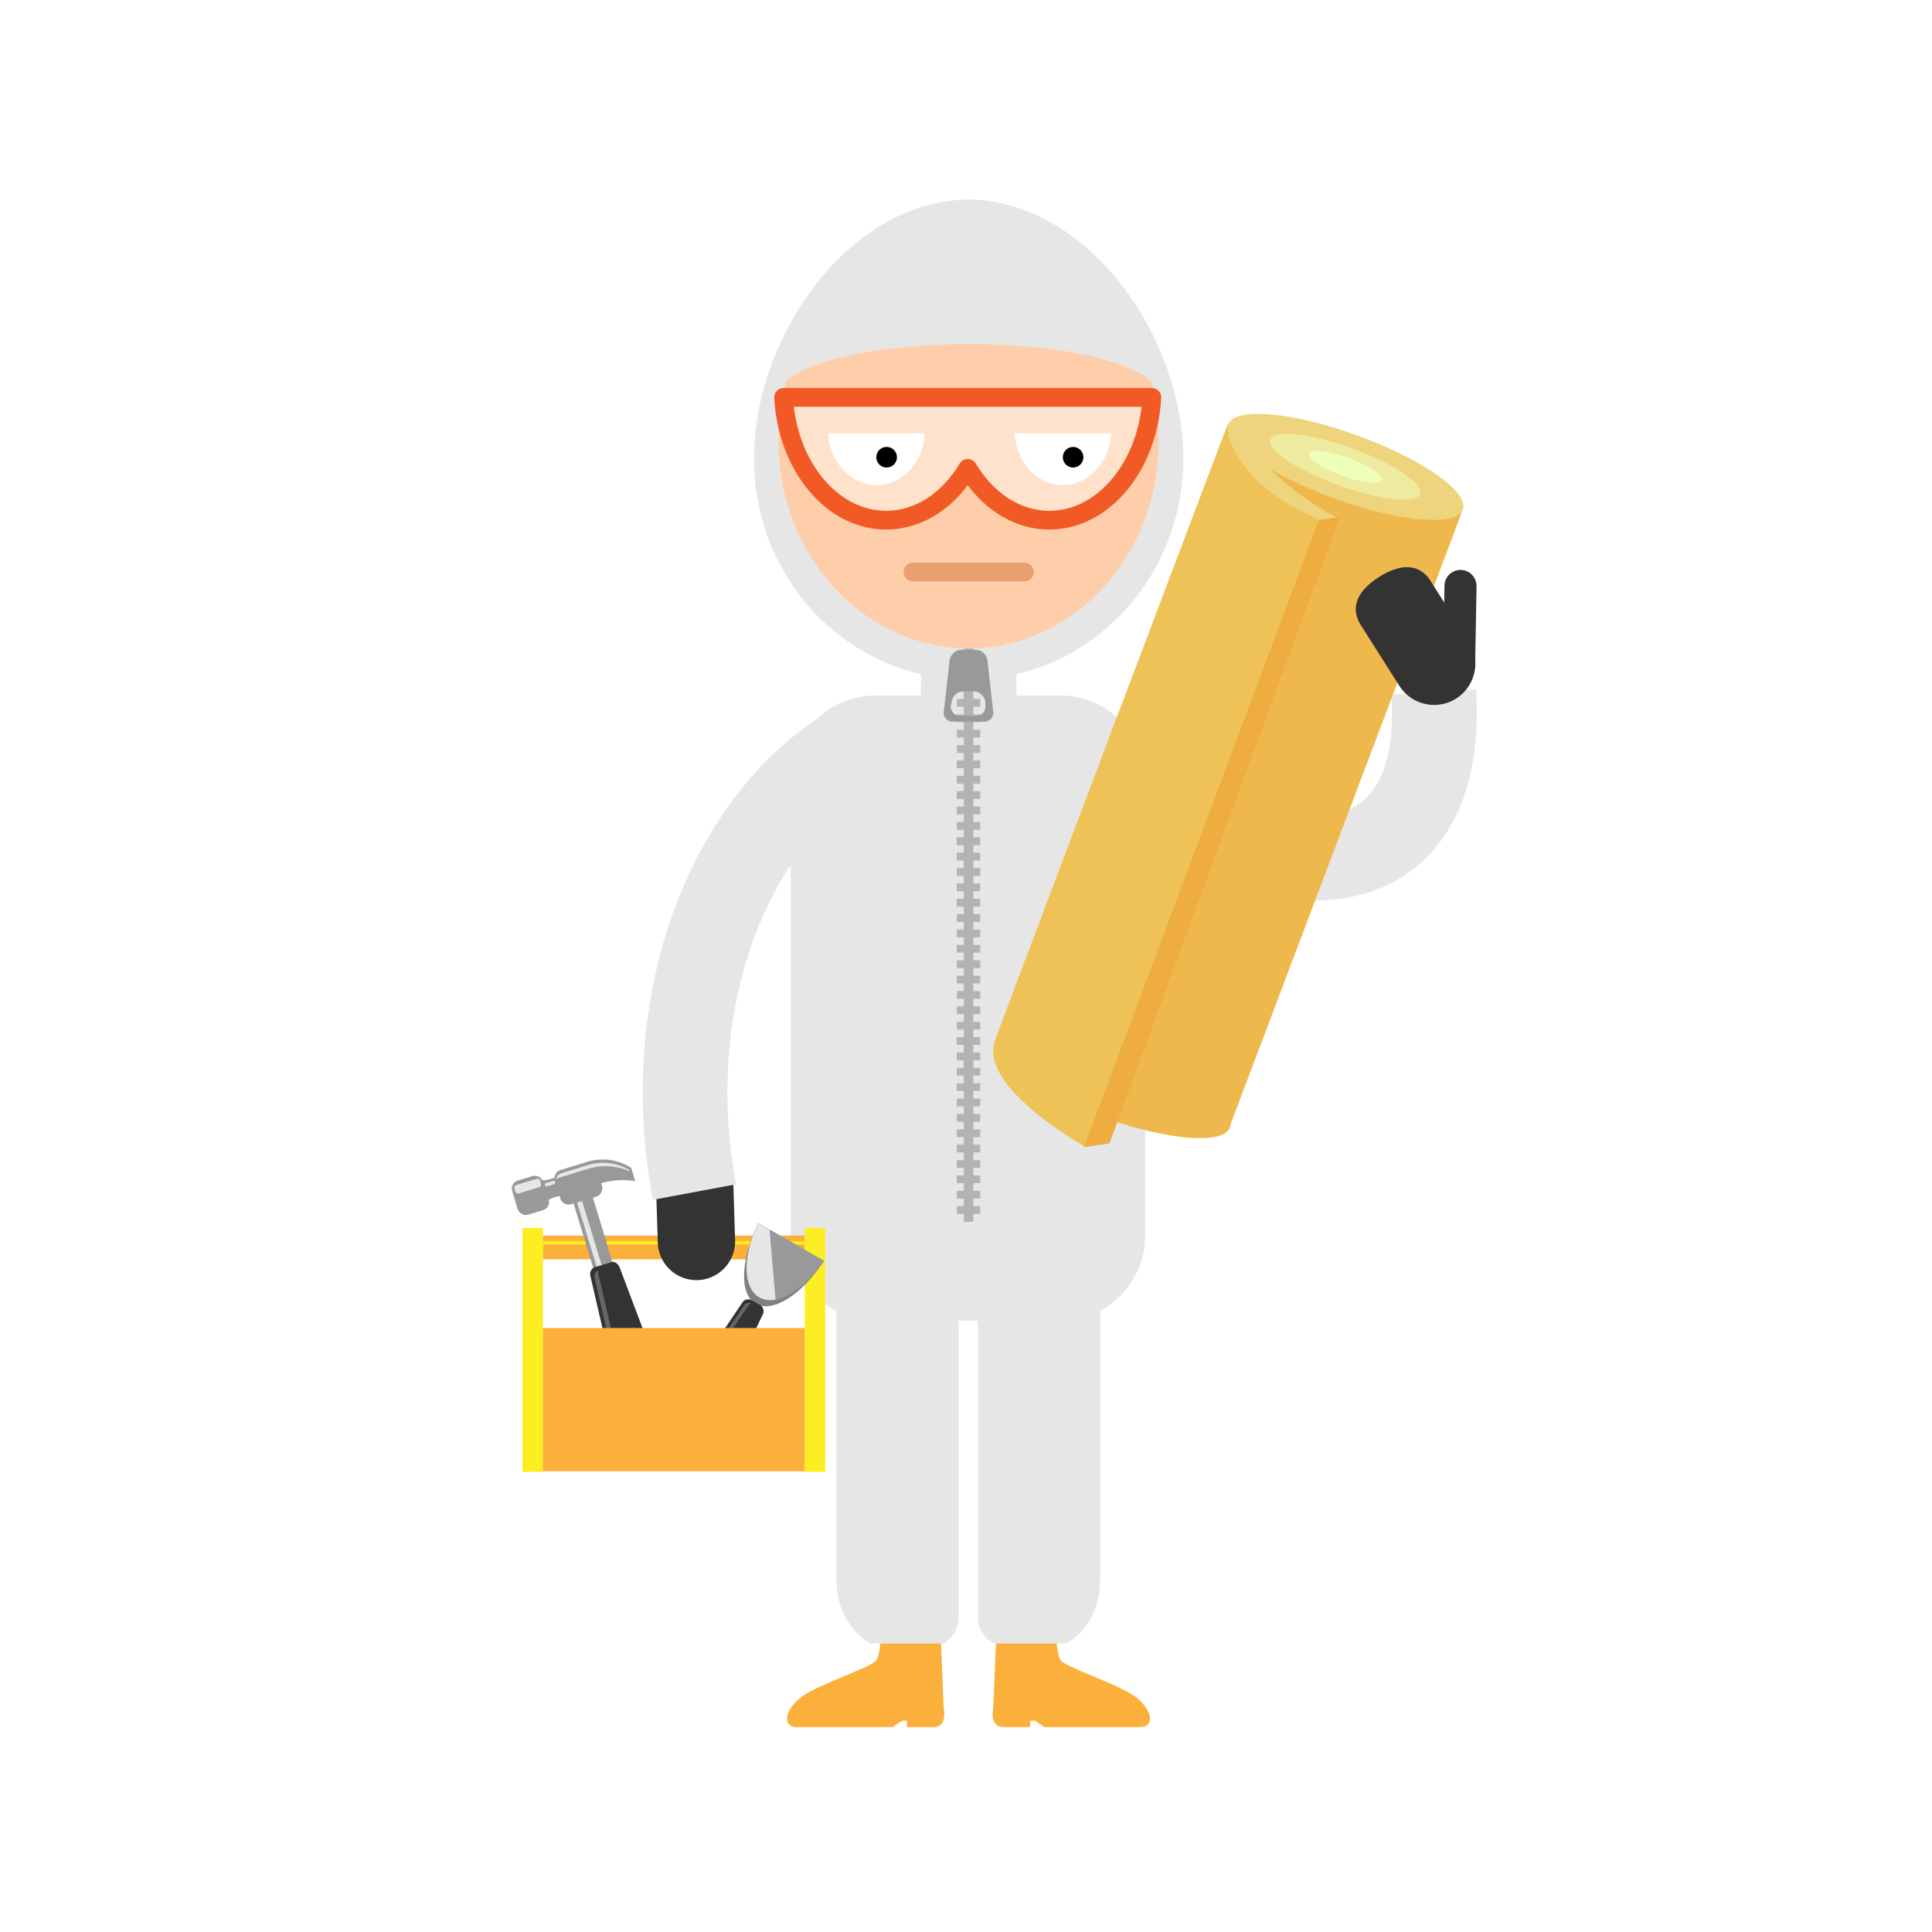<svg xmlns="http://www.w3.org/2000/svg" xmlns:xlink="http://www.w3.org/1999/xlink" viewBox="0 0 219.43 219.43"><defs><style>.cls-1{fill:#e6e6e6;}.cls-2{fill:#fbb03b;}.cls-3{fill:#feceaa;}.cls-4{stroke:#f15a24;stroke-width:2.13px;fill:url(#linear-gradient);}.cls-4,.cls-5{stroke-linecap:round;stroke-linejoin:round;}.cls-20,.cls-5,.cls-7{fill:none;}.cls-5{stroke:#e8a070;stroke-width:2.14px;}.cls-6{fill:#fff;}.cls-7{stroke:#e6e6e6;stroke-width:9.62px;}.cls-20,.cls-7{stroke-miterlimit:10;}.cls-8{fill:#eeb84d;}.cls-9{fill:#333;}.cls-10{fill:#fcee21;}.cls-11{fill:gray;}.cls-12{fill:#999;}.cls-13{fill:#666;}.cls-14{fill:#b3b3b3;}.cls-15{fill:#eed47d;}.cls-16{fill:#eeeba1;}.cls-17{fill:#eeffba;}.cls-18{fill:#eec257;}.cls-19{fill:#eeac41;}.cls-20{stroke:#fff;}</style><linearGradient id="linear-gradient" x1="88.95" y1="52.11" x2="130.77" y2="52.11" gradientUnits="userSpaceOnUse"><stop offset="0" stop-color="#fff" stop-opacity="0.4"/><stop offset="1" stop-color="#fff" stop-opacity="0.4"/></linearGradient></defs><title>Asset 2</title><g id="Layer_2" data-name="Layer 2"><g id="Layer_1-2" data-name="Layer 1"><rect class="cls-1" x="104.6" y="71.23" width="10.84" height="12.92"/><path class="cls-2" d="M100.1,184.27s0,3.51-.56,4.29-5.5,2.36-7.92,3.78-3,3.82-1.08,3.82h10.84l1.07-.73H103v.73h3c1.69,0,1.18-2.15,1.18-2.15l-.4-9.74Z"/><path class="cls-1" d="M107.11,186.67H98.92S95,184.86,95,179.26V145.41h13.89v38.43A3.43,3.43,0,0,1,107.11,186.67Z"/><path class="cls-2" d="M119.9,184.27s0,3.51.57,4.29,5.49,2.36,7.91,3.78,3,3.82,1.09,3.82H118.62l-1.06-.73H117v.73h-3c-1.69,0-1.19-2.15-1.19-2.15l.4-9.74Z"/><path class="cls-1" d="M112.89,186.67h8.19s3.88-1.81,3.88-7.41V145.41H111.07v38.43A3.43,3.43,0,0,0,112.89,186.67Z"/><path class="cls-1" d="M134.4,52.08C134.4,66,123.49,77.19,110,77.19S85.63,66,85.63,52.08,96.55,22.7,110,22.7,134.4,38.21,134.4,52.08Z"/><path class="cls-3" d="M131.6,50.16c0,13-9.66,23.47-21.58,23.47S88.43,63.13,88.43,50.16,98.09,22.7,110,22.7,131.6,37.2,131.6,50.16Z"/><path class="cls-1" d="M120.48,79H99.42a9.65,9.65,0,0,0-9.62,9.62v51.76A9.65,9.65,0,0,0,99.43,150h21a9.65,9.65,0,0,0,9.63-9.62V88.65A9.65,9.65,0,0,0,120.48,79Z"/><path class="cls-4" d="M112.25,45.13H89c.42,7.79,5.47,13.95,11.65,13.95,3.78,0,7.13-2.31,9.26-5.88,2.14,3.57,5.49,5.88,9.26,5.88,6.18,0,11.24-6.16,11.65-13.95Z"/><line class="cls-5" x1="103.69" y1="64.97" x2="116.34" y2="64.97"/><path class="cls-6" d="M94.05,49.23c.2,3.28,2.58,5.87,5.49,5.87s5.3-2.59,5.5-5.87Z"/><path d="M101.87,51.93a1.17,1.17,0,0,1-2.34,0,1.17,1.17,0,1,1,2.34,0Z"/><path class="cls-6" d="M115.23,49.23c.2,3.28,2.58,5.87,5.49,5.87s5.3-2.59,5.49-5.87Z"/><circle cx="121.88" cy="51.93" r="1.17"/><path class="cls-1" d="M110,39.08c9.84,0,18.13,1.78,20.73,4.21C128.14,32.56,119.85,22.7,110,22.7S91.89,32.56,89.29,43.29C91.88,40.86,100.18,39.08,110,39.08Z"/><path class="cls-7" d="M162.85,78.6c1.48,24.41-20.22,23.59-40,6.46"/><rect class="cls-8" x="102.09" y="74.03" width="74.84" height="28.4" transform="translate(7.65 187.54) rotate(-69.3)"/><path class="cls-9" d="M158.92,77.87a4.68,4.68,0,0,0,6.46,1.47h0a4.69,4.69,0,0,0,1.46-6.47L162.49,66c-1.38-2.19-3.66-1.86-5.84-.48h0c-2.2,1.38-3.47,3.29-2.09,5.48Z"/><path class="cls-9" d="M163.92,75a1.81,1.81,0,0,0,1.78,1.85h0A1.82,1.82,0,0,0,167.55,75l.15-8.41a1.83,1.83,0,0,0-1.79-1.86h0a1.82,1.82,0,0,0-1.85,1.78Z"/><rect class="cls-2" x="61.65" y="140.33" width="29.75" height="2.7"/><rect class="cls-10" x="61.65" y="140.96" width="29.75" height="0.39"/><rect class="cls-10" x="91.41" y="139.46" width="2.31" height="27.71"/><rect class="cls-10" x="59.34" y="139.46" width="2.32" height="27.71"/><path class="cls-9" d="M83.49,140.86a4.4,4.4,0,0,1-4.26,4.53h0a4.39,4.39,0,0,1-4.52-4.26l-.24-7.64c-.08-2.43,1.86-3.37,4.29-3.44h0c2.42-.08,4.41.74,4.49,3.16Z"/><path class="cls-7" d="M97.31,84.54c-13.83,7.7-22.66,28.19-18.44,50.85"/><path class="cls-11" d="M86.13,138.92c-2,4.09-2.21,8.05-.3,9.15s5.24-1,7.76-4.86Z"/><path class="cls-12" d="M86.13,138.92c-1.8,3.69-1.79,7.33.12,8.43s5-.74,7.34-4.14Z"/><path class="cls-9" d="M82.57,157.84a.68.68,0,0,1-.95.3l-2.37-1.37a.65.65,0,0,1-.22-1l5.31-7.87a.79.79,0,0,1,1-.24l1,.57a.8.8,0,0,1,.32,1Z"/><path class="cls-13" d="M79.64,156.17,85,148.28a.79.79,0,0,1,.33-.27.75.75,0,0,0-.84.29l-5,7.44a.63.63,0,0,0,.09.82A.64.64,0,0,1,79.64,156.17Z"/><path class="cls-1" d="M87.4,139.65l-1.27-.73c-1.8,3.69-1.79,7.33.12,8.43a2.69,2.69,0,0,0,1.83.26Z"/><rect class="cls-12" x="58.41" y="133.74" width="3.68" height="4.05" rx="0.94" transform="translate(-36.87 23.38) rotate(-16.9)"/><path class="cls-12" d="M69.56,143.33a.44.44,0,0,1-.29.55l-1.36.41a.44.44,0,0,1-.54-.29l-2.43-8a.43.43,0,0,1,.3-.54l1.35-.42a.43.43,0,0,1,.54.29Z"/><path class="cls-1" d="M68.58,144.5a.11.11,0,0,1-.08.14l-.35.11a.11.11,0,0,1-.14-.08l-2.44-8a.12.12,0,0,1,.08-.15l.35-.1a.11.11,0,0,1,.14.07Z"/><path class="cls-9" d="M76.31,159.66a1,1,0,0,1-.75,1.15l-3.45,1a.94.94,0,0,1-1.26-.53c-1.52-6.53-2.28-9.8-3.79-16.33a.85.85,0,0,1,.41-1l2-.6c.34-.11.75.18.92.63C72.75,150.25,73.94,153.39,76.31,159.66Z"/><path class="cls-13" d="M71.77,161.11c-1.53-6.58-2.29-9.88-3.82-16.46a1.28,1.28,0,0,1,0-.39.83.83,0,0,0-.39,1l3.62,15.57a.76.76,0,0,0,.75.55A.6.6,0,0,1,71.77,161.11Z"/><path class="cls-12" d="M66.57,132h0l-2.92.89a.93.93,0,0,0-.66.87l-.67.2a2.42,2.42,0,0,1-1.53-.06l.91,3a2.25,2.25,0,0,1,1.18-.88l.66-.2.11.34a1,1,0,0,0,1.18.63l2.92-.89a1,1,0,0,0,.63-1.18l-.11-.34h0a8.81,8.81,0,0,1,3.88-.23l-.46-1.51A6,6,0,0,0,66.57,132Z"/><path class="cls-1" d="M63.6,133.73l3-.92h0a6.84,6.84,0,0,1,4.93.23l-.06-.17a5.9,5.9,0,0,0-4.87-.49h0l-2.81.86a.86.86,0,0,0-.63.74A1,1,0,0,1,63.6,133.73Z"/><path class="cls-1" d="M61.46,134.53c0,.12-.08.27-.26.32l-2.24.68a.31.31,0,0,1-.4-.12l-.15-.51c0-.12.08-.26.26-.32l2.24-.68c.18-.05.36,0,.4.12Z"/><path class="cls-1" d="M63.06,134.36s0,.11-.1.13l-.88.26c-.07,0-.14,0-.15-.05l-.06-.19s0-.11.1-.13l.87-.27c.08,0,.15,0,.16,0Z"/><rect class="cls-2" x="61.65" y="150.83" width="29.75" height="16.27"/><rect class="cls-14" x="109.46" y="73.65" width="1.09" height="65.12"/><rect class="cls-14" x="108.67" y="105.58" width="2.66" height="0.88"/><rect class="cls-14" x="108.67" y="107.32" width="2.66" height="0.88"/><rect class="cls-14" x="108.67" y="109.07" width="2.66" height="0.88"/><rect class="cls-14" x="108.67" y="110.81" width="2.66" height="0.88"/><rect class="cls-14" x="108.67" y="112.56" width="2.66" height="0.88"/><rect class="cls-14" x="108.67" y="114.3" width="2.66" height="0.88"/><rect class="cls-14" x="108.67" y="116.05" width="2.66" height="0.88"/><rect class="cls-14" x="108.67" y="93.36" width="2.66" height="0.88"/><rect class="cls-14" x="108.67" y="95.1" width="2.66" height="0.89"/><rect class="cls-14" x="108.67" y="96.85" width="2.66" height="0.88"/><rect class="cls-14" x="108.67" y="98.59" width="2.66" height="0.88"/><rect class="cls-14" x="108.67" y="100.34" width="2.66" height="0.88"/><rect class="cls-14" x="108.67" y="102.08" width="2.66" height="0.88"/><rect class="cls-14" x="108.67" y="103.83" width="2.66" height="0.88"/><rect class="cls-14" x="108.67" y="81.14" width="2.66" height="0.88"/><rect class="cls-14" x="108.67" y="82.88" width="2.66" height="0.88"/><rect class="cls-14" x="108.67" y="84.63" width="2.66" height="0.88"/><rect class="cls-14" x="108.67" y="86.37" width="2.66" height="0.88"/><rect class="cls-14" x="108.67" y="74.16" width="2.66" height="0.88"/><rect class="cls-14" x="108.67" y="75.9" width="2.66" height="0.88"/><rect class="cls-14" x="108.67" y="77.65" width="2.66" height="0.88"/><rect class="cls-14" x="108.67" y="79.39" width="2.66" height="0.88"/><rect class="cls-14" x="108.67" y="88.12" width="2.66" height="0.89"/><rect class="cls-14" x="108.67" y="89.86" width="2.66" height="0.88"/><rect class="cls-14" x="108.67" y="91.61" width="2.66" height="0.88"/><rect class="cls-14" x="108.67" y="117.79" width="2.66" height="0.88"/><rect class="cls-14" x="108.67" y="119.54" width="2.66" height="0.88"/><rect class="cls-14" x="108.67" y="121.28" width="2.66" height="0.88"/><rect class="cls-14" x="108.67" y="123.03" width="2.66" height="0.88"/><rect class="cls-14" x="108.67" y="124.77" width="2.66" height="0.89"/><rect class="cls-14" x="108.67" y="126.52" width="2.66" height="0.88"/><rect class="cls-14" x="108.67" y="128.27" width="2.66" height="0.88"/><rect class="cls-14" x="108.67" y="130.01" width="2.66" height="0.88"/><rect class="cls-14" x="108.67" y="131.76" width="2.66" height="0.88"/><rect class="cls-14" x="108.67" y="133.5" width="2.66" height="0.88"/><rect class="cls-14" x="108.67" y="135.25" width="2.66" height="0.88"/><rect class="cls-14" x="108.67" y="136.99" width="2.66" height="0.88"/><path class="cls-12" d="M112.15,75a1.37,1.37,0,0,0-1.33-1.19h-1.64A1.39,1.39,0,0,0,107.85,75l-.65,5.77a1,1,0,0,0,1.06,1.19h3.48a1,1,0,0,0,1.06-1.19Zm-4.06,4.71a1.37,1.37,0,0,1,1.33-1.19h1.17a1.36,1.36,0,0,1,1.32,1.19l0,.41a1.06,1.06,0,0,1-1.07,1.19h-1.78A1.06,1.06,0,0,1,108,80.08Z"/><path class="cls-8" d="M139.67,128.08c-.72,2-7.27,1.41-14.64-1.26s-12.77-6.44-12-8.42,7.27-1.41,14.64,1.26S140.39,126.11,139.67,128.08Z"/><path class="cls-15" d="M166.15,57.86c-.72,2-7.27,1.41-14.64-1.26s-12.77-6.44-12-8.42,7.27-1.41,14.64,1.27S166.87,55.89,166.15,57.86Z"/><path class="cls-16" d="M161.32,56.11c-.42,1.15-4.57.71-9.27-1s-8.18-4-7.76-5.18,4.57-.7,9.27,1S161.74,55,161.32,56.11Z"/><path class="cls-15" d="M152.05,58.84c-2.44-1-10.47-6.45-10-9.75-1.65,0-3.17-1.12-2.18,1.65s5.07,7.11,9.95,8.3C150.93,59,152.05,58.84,152.05,58.84Z"/><path class="cls-17" d="M156.93,54.52c-.21.56-2.22.34-4.49-.49s-4-1.94-3.76-2.5,2.22-.34,4.49.48S157.13,54,156.93,54.52Z"/><path class="cls-18" d="M149.81,59l-26.58,71.24s-12-6.72-10.25-11.88c3.14-8.67,26.35-69.83,26.35-69.83S139.73,54.79,149.81,59Z"/><polygon class="cls-19" points="123.13 130.28 126 129.88 152.18 58.74 149.81 59.04 123.13 130.28"/><path class="cls-20" d="M218.93,109.71A109.22,109.22,0,1,1,109.72.5,109.22,109.22,0,0,1,218.93,109.71Z"/></g></g></svg>
